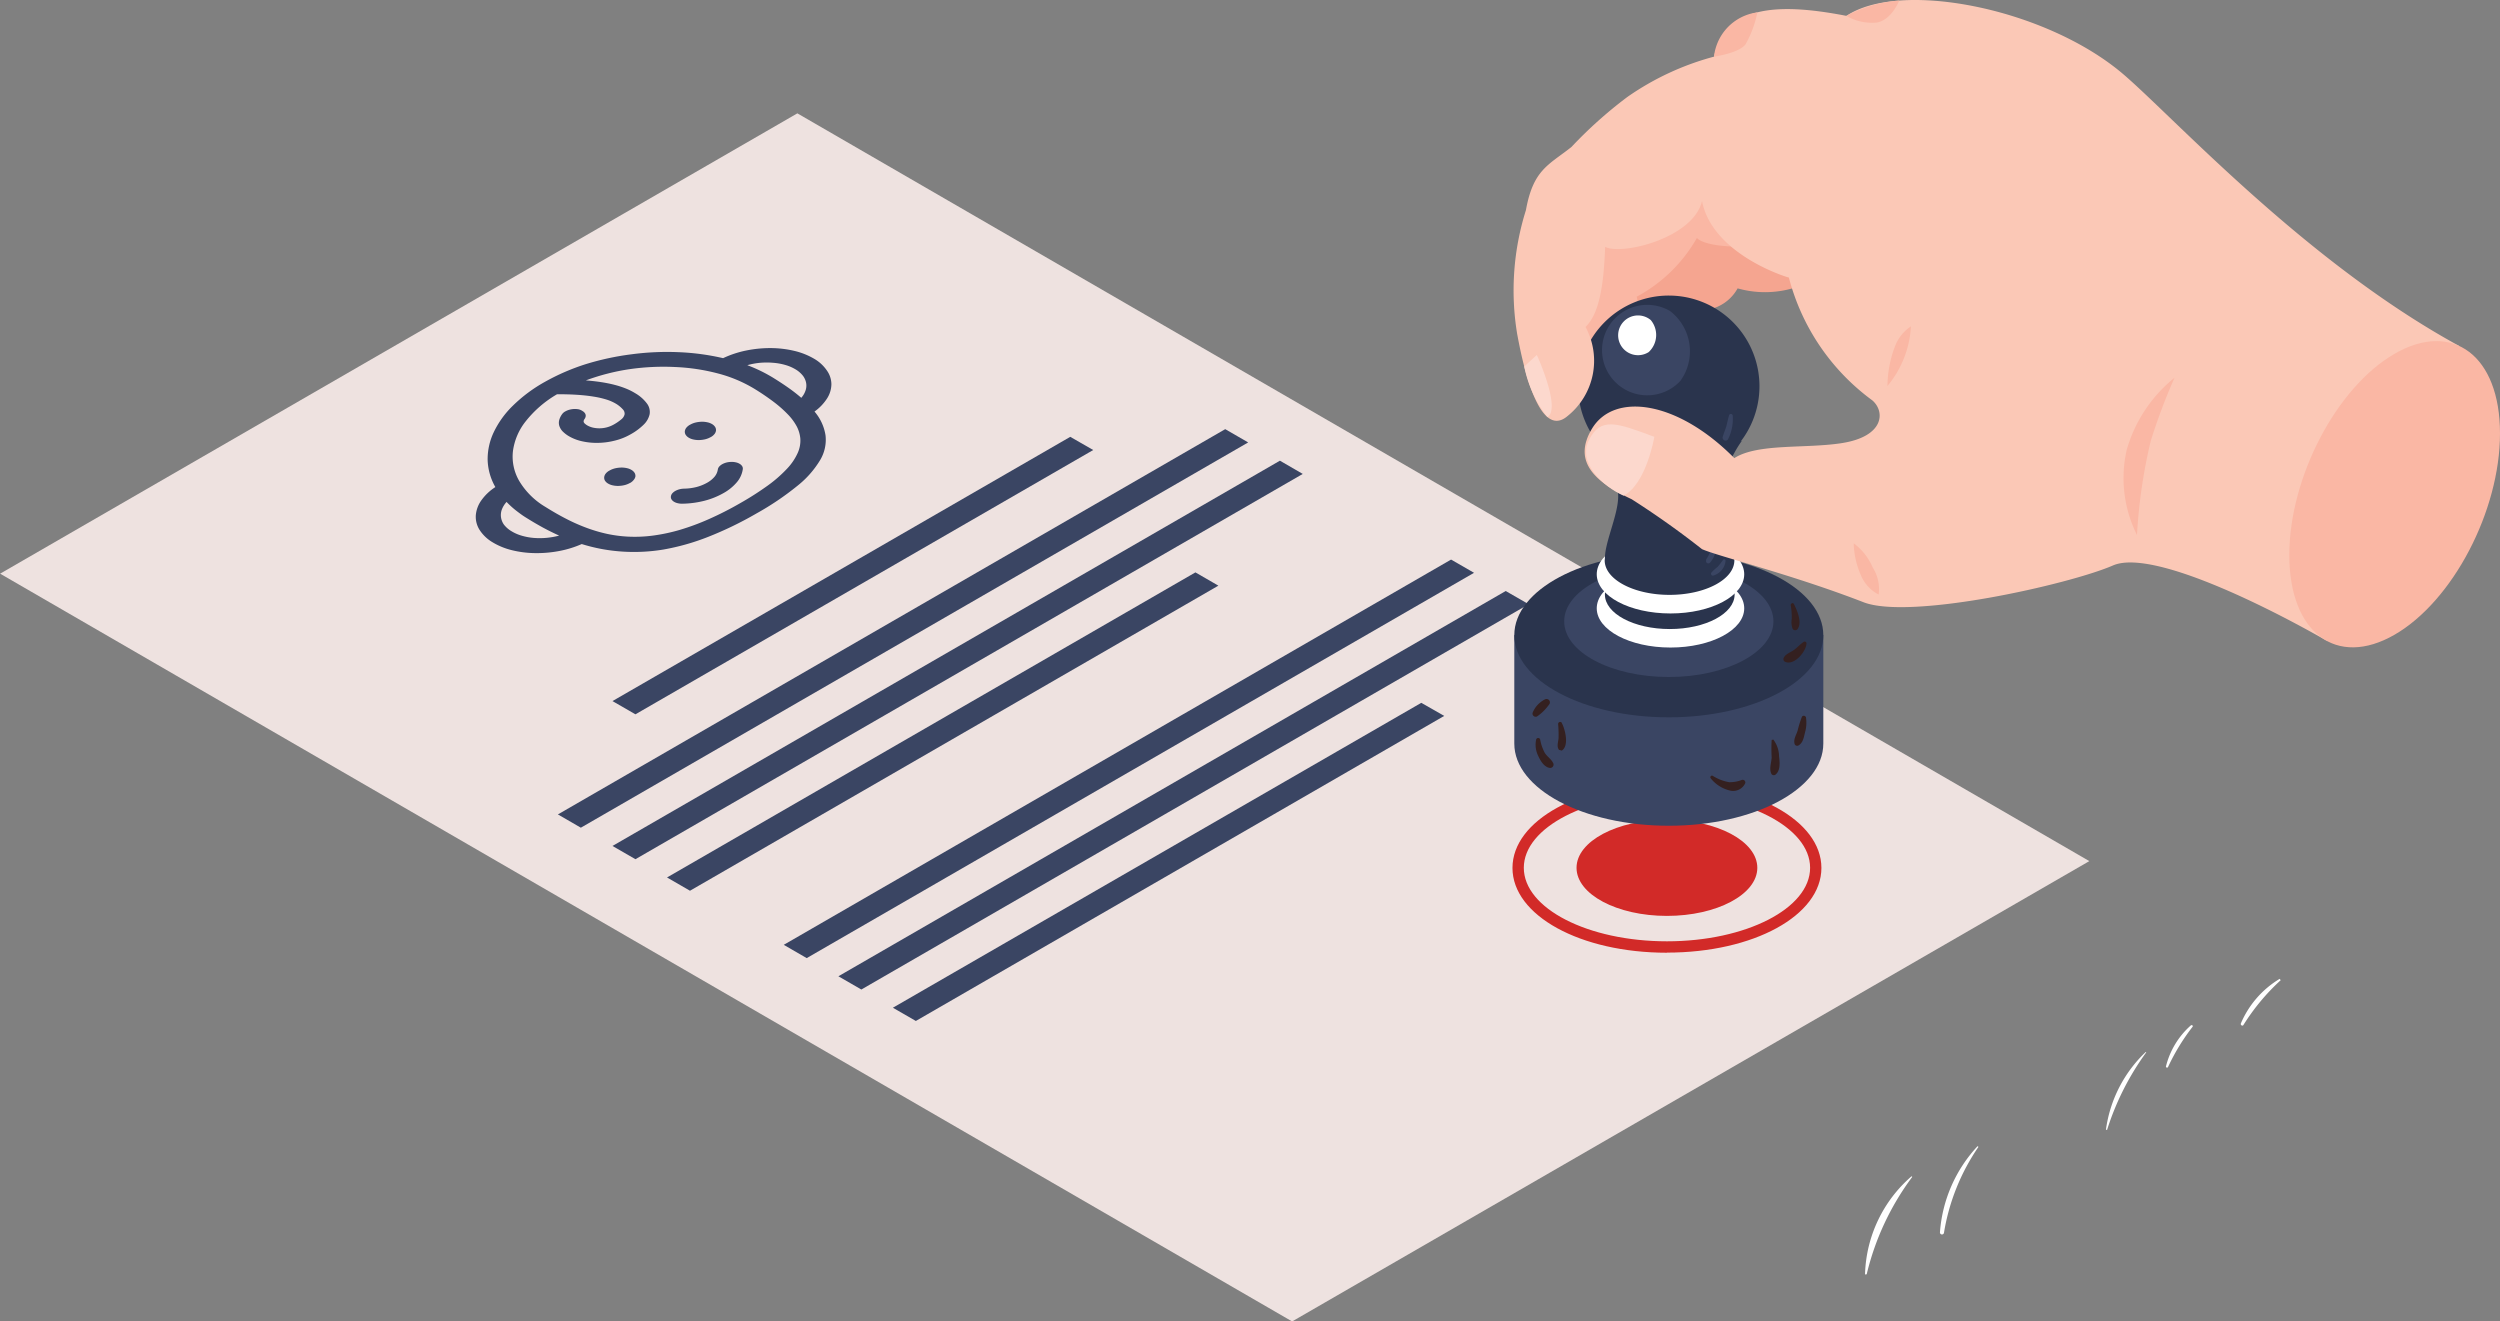 <svg xmlns="http://www.w3.org/2000/svg" width="83.636" height="44.206"><rect width="100%" height="100%" fill="#808080" stroke="none"/><path fill="#fff" d="m63.973 39.373-.021-.023a4.5 4.5 0 0 0-1.558 3.264c0 .036.05.031.059 0a8.9 8.9 0 0 1 1.52-3.241m2.215-1.005-.029-.024a4.73 4.73 0 0 0-1.259 2.881.068.068 0 0 0 .134.021 7.1 7.1 0 0 1 1.154-2.878m5.614-3.163-.016-.013a4.4 4.4 0 0 0-1.333 2.6l.037.011a9 9 0 0 1 1.312-2.598m1.488-.898a2.7 2.7 0 0 0-.83 1.372.037.037 0 0 0 .069.02 7 7 0 0 1 .819-1.344c.034-.037-.02-.083-.058-.048m2.976-1.561a3.2 3.2 0 0 0-1.3 1.494c-.018.05.05.1.085.053a7.2 7.2 0 0 1 1.248-1.5Z"/><path fill="#eee2e0" d="m69.897 28.808-26.67 15.4L.004 19.192l26.671-15.4Z"/><path fill="#3a4563" d="m35.805 14.614-15.315 8.84.768.443 15.315-8.842Zm5.952.187L19.432 27.69l-.768-.444 22.325-12.889Zm1.826 1.054L21.258 28.744l-.768-.443 22.329-12.889Zm-3.591 3.294L22.315 29.355l.768.444L40.76 19.593Zm9.321.014-22.325 12.89-.768-.444L48.545 18.72zm1.828 1.051-22.325 12.89-.768-.443 22.325-12.889Zm-3.593 3.299-17.677 10.2.768.443L48.316 23.95Z"/><path fill="#d22a28" d="M55.767 26.573c-2.641 0-4.789 1.1-4.789 2.459s2.148 2.459 4.789 2.459 4.789-1.1 4.789-2.459-2.149-2.459-4.789-2.459m0 5.3c-2.9 0-5.168-1.246-5.168-2.837s2.27-2.837 5.168-2.837 5.167 1.246 5.167 2.837-2.269 2.833-5.167 2.833Z"/><path fill="#d22a28" d="M55.766 27.424c-1.67 0-3.024.72-3.024 1.608s1.354 1.609 3.024 1.609 3.024-.72 3.024-1.609-1.352-1.608-3.024-1.608"/><path fill="#3a4563" d="M50.66 21.249v3.627c0 1.518 2.314 2.749 5.169 2.749s5.169-1.231 5.169-2.749v-3.63Z"/><path fill="#2a344d" d="M55.829 18.499c-2.855 0-5.169 1.231-5.169 2.75s2.314 2.749 5.169 2.749 5.169-1.231 5.169-2.749-2.314-2.75-5.169-2.75"/><path fill="#3a4563" d="M55.829 18.925c-1.934 0-3.5.834-3.5 1.862s1.568 1.862 3.5 1.862 3.5-.834 3.5-1.862-1.566-1.862-3.5-1.862"/><path fill="#f5a590" d="M54.207 12.014a2.29 2.29 0 0 0 2.091-1.76 1.42 1.42 0 0 0 1.833-.607 3.36 3.36 0 0 0 2.881-.506 18.6 18.6 0 0 0-1.833-2.74c-.393-.239-3.47-1.483-3.47-1.483l-1.5 7.1Z"/><path fill="#fab7a4" d="m53.061 9.435-.368 1.789s.19 1.439.184 1.842 1.682-.016 1.879-1.235a4.8 4.8 0 0 0 0-1.906 5.07 5.07 0 0 0 2.013-1.964c.442.491 3.879.442 3.339-.835s-6.58-1.031-6.58-1.031Z"/><path fill="#fff" d="M55.885 19.039c-1.362 0-2.467.587-2.467 1.312s1.1 1.312 2.467 1.312 2.467-.588 2.467-1.312-1.109-1.312-2.467-1.312"/><path fill="#2a344d" d="M55.861 18.736c-1.2 0-2.17.517-2.17 1.154s.971 1.154 2.17 1.154 2.169-.517 2.169-1.154-.972-1.154-2.169-1.154"/><path fill="#fff" d="M55.885 17.898c-1.362 0-2.467.588-2.467 1.313s1.1 1.312 2.467 1.312 2.467-.588 2.467-1.312-1.109-1.313-2.467-1.313"/><path fill="#2a344d" d="M57.561 16.5a4.2 4.2 0 0 1 .709-1.75l-1.324.28-1.1.064-1.1-.064-1.353-.28a4.1 4.1 0 0 1 .739 1.75c.052.631-.441 1.6-.441 2.176l-.007.071c0 .637.971 1.154 2.169 1.154s2.169-.517 2.169-1.154a.7.7 0 0 0-.041-.221 13 13 0 0 1-.428-2.028Z"/><path fill="#2a344d" d="M58.862 12.922a3.034 3.034 0 1 1-3.033-3.034 3.033 3.033 0 0 1 3.033 3.034"/><path fill="#3a4563" d="M56.218 12.74a1.513 1.513 0 1 1-.353-2.338 1.694 1.694 0 0 1 .353 2.338"/><path fill="#fff" d="M55.156 11.779a.665.665 0 1 1 .07-1.071.78.78 0 0 1-.07 1.071"/><path fill="#3a4563" d="M57.967 13.908a.062.062 0 0 0-.121-.016c-.039.121-.058.249-.094.371s-.089.241-.123.365a.1.1 0 0 0 .177.075 1.5 1.5 0 0 0 .161-.795m-.794.691-.062.035c0 .12.052.234.055.356a3 3 0 0 0-.022.339.075.075 0 0 0 .125.033.645.645 0 0 0-.096-.763m.23 3.497a.05.05 0 0 0-.1 0 1.4 1.4 0 0 1-.227.627v.084l.05.039a.09.09 0 0 0 .095-.039.86.86 0 0 0 .182-.711m.245.63a3 3 0 0 1-.188.241 1.4 1.4 0 0 0-.208.191.064.064 0 0 0 .055.1.57.57 0 0 0 .421-.5.047.047 0 0 0-.08-.032"/><path fill="#fbc8b6" d="M70.871 2.348C68.252.24 63.547-.659 61.771.531 59.347.058 57.709.24 57.342 1.895a9.2 9.2 0 0 0-2.905 1.353 14.5 14.5 0 0 0-1.866 1.67c-.767.607-1.277.754-1.522 2.112a8.94 8.94 0 0 0-.295 4.131c.119.636.663 3.637 1.689 2.756a2.37 2.37 0 0 0 .6-2.979c.424-.413.607-1.257.656-2.681.54.295 2.947-.284 3.241-1.531.344 1.777 2.826 2.548 2.906 2.559a7.4 7.4 0 0 0 2.79 4.108c.437.376.407 1.211-1.031 1.433-1.222.188-2.8 0-3.585.5-1.915-1.936-4.027-2.21-4.763-.982-.671 1.118.135 1.8 1.327 2.356a29 29 0 0 1 2.355 1.671c.5.228 3.036.856 5.406 1.777 1.553.6 6.87-.592 8.343-1.231 1.29-.559 5.129 1.361 7.147 2.517 1.046-.972 3.511-6.575 4.439-9.859C76.973 8.689 72.43 3.6 70.871 2.348"/><path fill="#fcd8cd" d="M55.345 14.615c-1.277-.479-1.792-.667-2.185.1s.464 1.561 1.154 1.867c.764-.388 1.031-1.967 1.031-1.967"/><path fill="#342020" d="M60.418 23.999a.076.076 0 0 0-.137-.018 4 4 0 0 0-.145.469c-.048.148-.14.277-.1.434a.09.09 0 0 0 .133.054c.147-.084.176-.265.213-.421a1.2 1.2 0 0 0 .036-.518m-.901 1.3a.94.94 0 0 0-.193-.559l-.054.015a5 5 0 0 0 0 .584c-.01.185-.091.377-.009.55a.093.093 0 0 0 .145.019c.164-.137.133-.418.111-.609m-1.239.791a1.1 1.1 0 0 1-.436.077 1.5 1.5 0 0 1-.541-.211.055.055 0 0 0-.067.086 1.17 1.17 0 0 0 .647.407.445.445 0 0 0 .506-.25.09.09 0 0 0-.109-.109m-6.319-.563c-.062-.133-.2-.213-.281-.343a1.5 1.5 0 0 1-.153-.447.07.07 0 0 0-.133 0 .83.83 0 0 0 .064.542c.071.159.194.376.379.409a.112.112 0 0 0 .125-.162Zm.293-1.342a.068.068 0 0 0-.126.034 4 4 0 0 1 .014.485c-.013.134-.068.264.014.382l.094.025c.253-.155.115-.712 0-.926Zm-.57-.786a.86.86 0 0 0-.41.449.106.106 0 0 0 .154.118 1.6 1.6 0 0 0 .393-.39.113.113 0 0 0-.137-.177m8.333-3.191c-.031-.063-.118-.016-.107.045a2.2 2.2 0 0 1 .034.45.65.65 0 0 0 .026.325.1.1 0 0 0 .18 0c.142-.227-.028-.606-.133-.82m.328 1.265c-.125.082-.222.2-.345.283s-.256.12-.321.244a.1.1 0 0 0 .059.147c.3.113.686-.349.7-.622a.06.06 0 0 0-.093-.052"/><path fill="#fab7a4" d="M76.587 18.569c0 2.6 1.578 3.788 3.524 2.664s3.525-4.139 3.525-6.734-1.578-3.788-3.525-2.665-3.524 4.143-3.524 6.735"/><path fill="#fcd8cd" d="m50.992 12.261.422-.386s.818 1.783.357 2.079a4 4 0 0 1-.779-1.693"/><path fill="#fab7a4" d="M72.748 12.636a4.8 4.8 0 0 0-1.6 2.413 4.25 4.25 0 0 0 .344 2.85 17.7 17.7 0 0 1 .46-3.148 20 20 0 0 1 .796-2.115m-9.604.277a3.8 3.8 0 0 1 .245-1.309 1.4 1.4 0 0 1 .54-.687 3.4 3.4 0 0 1-.785 1.996M57.341 1.895s.816-.111 1.051-.406a3.6 3.6 0 0 0 .4-1.075 1.674 1.674 0 0 0-1.451 1.481M61.769.531A1.7 1.7 0 0 0 62.8.753c.491-.1.737-.733.737-.733a4.5 4.5 0 0 0-1.768.511m.246 17.645a2.8 2.8 0 0 0 .245 1.079 1.27 1.27 0 0 0 .589.635 1.34 1.34 0 0 0-.2-.907 1.96 1.96 0 0 0-.634-.807"/><path fill="#3a4563" d="M19.462 18.201a3.5 3.5 0 0 1-.766.235 4 4 0 0 1-.809.068 3.4 3.4 0 0 1-.771-.1 2.3 2.3 0 0 1-.652-.271 1.3 1.3 0 0 1-.427-.417.82.82 0 0 1-.119-.48 1 1 0 0 1 .181-.491 1.7 1.7 0 0 1 .473-.45 1.94 1.94 0 0 1-.258-.9 2.1 2.1 0 0 1 .2-.927 3.1 3.1 0 0 1 .64-.892 5 5 0 0 1 1.073-.8 7.3 7.3 0 0 1 1.39-.6 9 9 0 0 1 1.524-.325 9 9 0 0 1 1.56-.069 8 8 0 0 1 1.49.2 3.4 3.4 0 0 1 .769-.255 4 4 0 0 1 .824-.082 3.5 3.5 0 0 1 .792.094 2.4 2.4 0 0 1 .674.271 1.3 1.3 0 0 1 .423.4.8.8 0 0 1 .141.446.9.9 0 0 1-.144.472 1.6 1.6 0 0 1-.421.44 1.6 1.6 0 0 1 .369.8 1.32 1.32 0 0 1-.178.819 3.2 3.2 0 0 1-.761.864 9.5 9.5 0 0 1-1.378.93 12 12 0 0 1-1.621.784 7.7 7.7 0 0 1-1.489.42 6 6 0 0 1-1.397.066 5.8 5.8 0 0 1-1.332-.25m-2.358-.434a1.4 1.4 0 0 0 .343.152 2 2 0 0 0 .4.076 2.5 2.5 0 0 0 .859-.077q-.135-.061-.27-.128t-.269-.139q-.137-.075-.277-.157t-.283-.172q-.1-.061-.186-.124t-.172-.13q-.083-.066-.158-.135t-.144-.141a.8.8 0 0 0-.158.254.54.54 0 0 0-.028.26.56.56 0 0 0 .1.248.9.9 0 0 0 .243.213m9.517-5.406a1.4 1.4 0 0 0-.349-.151 2 2 0 0 0-.407-.073 2.5 2.5 0 0 0-.434 0 2.4 2.4 0 0 0-.43.08q.116.044.228.092t.218.1q.107.052.209.108t.2.115q.144.089.275.175t.25.17.225.167.2.165a.7.7 0 0 0 .144-.248.5.5 0 0 0 .018-.253.56.56 0 0 0-.109-.24.9.9 0 0 0-.239-.208Zm-6.007 1.15a1.5 1.5 0 0 0-.318-.142 3 3 0 0 0-.435-.1q-.247-.041-.553-.061t-.673-.018a3.7 3.7 0 0 0-1.049.906 2.03 2.03 0 0 0-.427 1.006 1.62 1.62 0 0 0 .214.993 2.5 2.5 0 0 0 .873.863q.372.234.722.412a6 6 0 0 0 .687.3 5 5 0 0 0 .671.194 4.4 4.4 0 0 0 .675.088 4.6 4.6 0 0 0 .834-.033 6 6 0 0 0 .9-.19 8 8 0 0 0 .968-.357 11 11 0 0 0 1.051-.534 10 10 0 0 0 .939-.6 4.4 4.4 0 0 0 .638-.559 1.9 1.9 0 0 0 .354-.522 1 1 0 0 0 .089-.491 1.1 1.1 0 0 0-.119-.4 1.8 1.8 0 0 0-.295-.4 4 4 0 0 0-.474-.419 8 8 0 0 0-.656-.445 4.6 4.6 0 0 0-1.222-.511 6.7 6.7 0 0 0-1.433-.213 8 8 0 0 0-1.517.073 7.3 7.3 0 0 0-1.459.375q.272.021.512.058t.446.09a3 3 0 0 1 .379.123 2 2 0 0 1 .312.156 1.3 1.3 0 0 1 .4.353.47.47 0 0 1 .085.353.7.7 0 0 1-.2.348 2 2 0 0 1-.464.338 2 2 0 0 1-.52.2 2.4 2.4 0 0 1-.558.071 2.2 2.2 0 0 1-.534-.057 1.5 1.5 0 0 1-.448-.18 1 1 0 0 1-.2-.162.5.5 0 0 1-.1-.178.36.36 0 0 1 0-.189.6.6 0 0 1 .1-.2.3.3 0 0 1 .1-.085.6.6 0 0 1 .137-.057.7.7 0 0 1 .158-.025.7.7 0 0 1 .161.012.4.4 0 0 1 .123.056.24.24 0 0 1 .082.075.15.15 0 0 1 .025.091.2.2 0 0 1-.039.1.2.2 0 0 0-.028.054.1.1 0 0 0 0 .05.14.14 0 0 0 .036.05.5.5 0 0 0 .073.055.7.7 0 0 0 .193.078 1 1 0 0 0 .228.025 1 1 0 0 0 .238-.031 1 1 0 0 0 .223-.088 1.6 1.6 0 0 0 .267-.181.3.3 0 0 0 .109-.165.2.2 0 0 0-.056-.166 1 1 0 0 0-.225-.187m3.4 2.2a.2.2 0 0 1 .045-.1.4.4 0 0 1 .1-.08.6.6 0 0 1 .139-.056.7.7 0 0 1 .165-.022.6.6 0 0 1 .16.016.4.4 0 0 1 .126.051.24.24 0 0 1 .08.077.15.15 0 0 1 .021.1.86.86 0 0 1-.2.437 1.6 1.6 0 0 1-.447.363 2.6 2.6 0 0 1-.63.254 3.2 3.2 0 0 1-.743.1.6.6 0 0 1-.16-.017.4.4 0 0 1-.126-.051.24.24 0 0 1-.079-.077.15.15 0 0 1-.02-.1.2.2 0 0 1 .045-.1.4.4 0 0 1 .1-.081.6.6 0 0 1 .14-.056.7.7 0 0 1 .165-.022 1.8 1.8 0 0 0 .413-.056 1.5 1.5 0 0 0 .346-.14.9.9 0 0 0 .249-.2.5.5 0 0 0 .111-.239Zm-.242-1.086a.7.7 0 0 1-.181.071 1 1 0 0 1-.2.026.8.8 0 0 1-.193-.019.5.5 0 0 1-.164-.065.3.3 0 0 1-.1-.1.2.2 0 0 1-.023-.115.24.24 0 0 1 .053-.117.4.4 0 0 1 .127-.1.7.7 0 0 1 .181-.071 1 1 0 0 1 .2-.026.8.8 0 0 1 .193.019.5.5 0 0 1 .164.064.3.3 0 0 1 .1.1.2.2 0 0 1 .024.115.24.24 0 0 1-.053.117.4.4 0 0 1-.127.102Zm-2.7 1.534a.7.7 0 0 1-.181.071 1 1 0 0 1-.2.026.8.8 0 0 1-.193-.019.5.5 0 0 1-.164-.065.3.3 0 0 1-.1-.1.2.2 0 0 1-.02-.116.24.24 0 0 1 .054-.117.4.4 0 0 1 .128-.1.7.7 0 0 1 .181-.071 1 1 0 0 1 .2-.026.8.8 0 0 1 .193.019.5.5 0 0 1 .164.065.3.3 0 0 1 .1.1.2.2 0 0 1 .023.116.24.24 0 0 1-.053.109.4.4 0 0 1-.128.108Z"/></svg>
